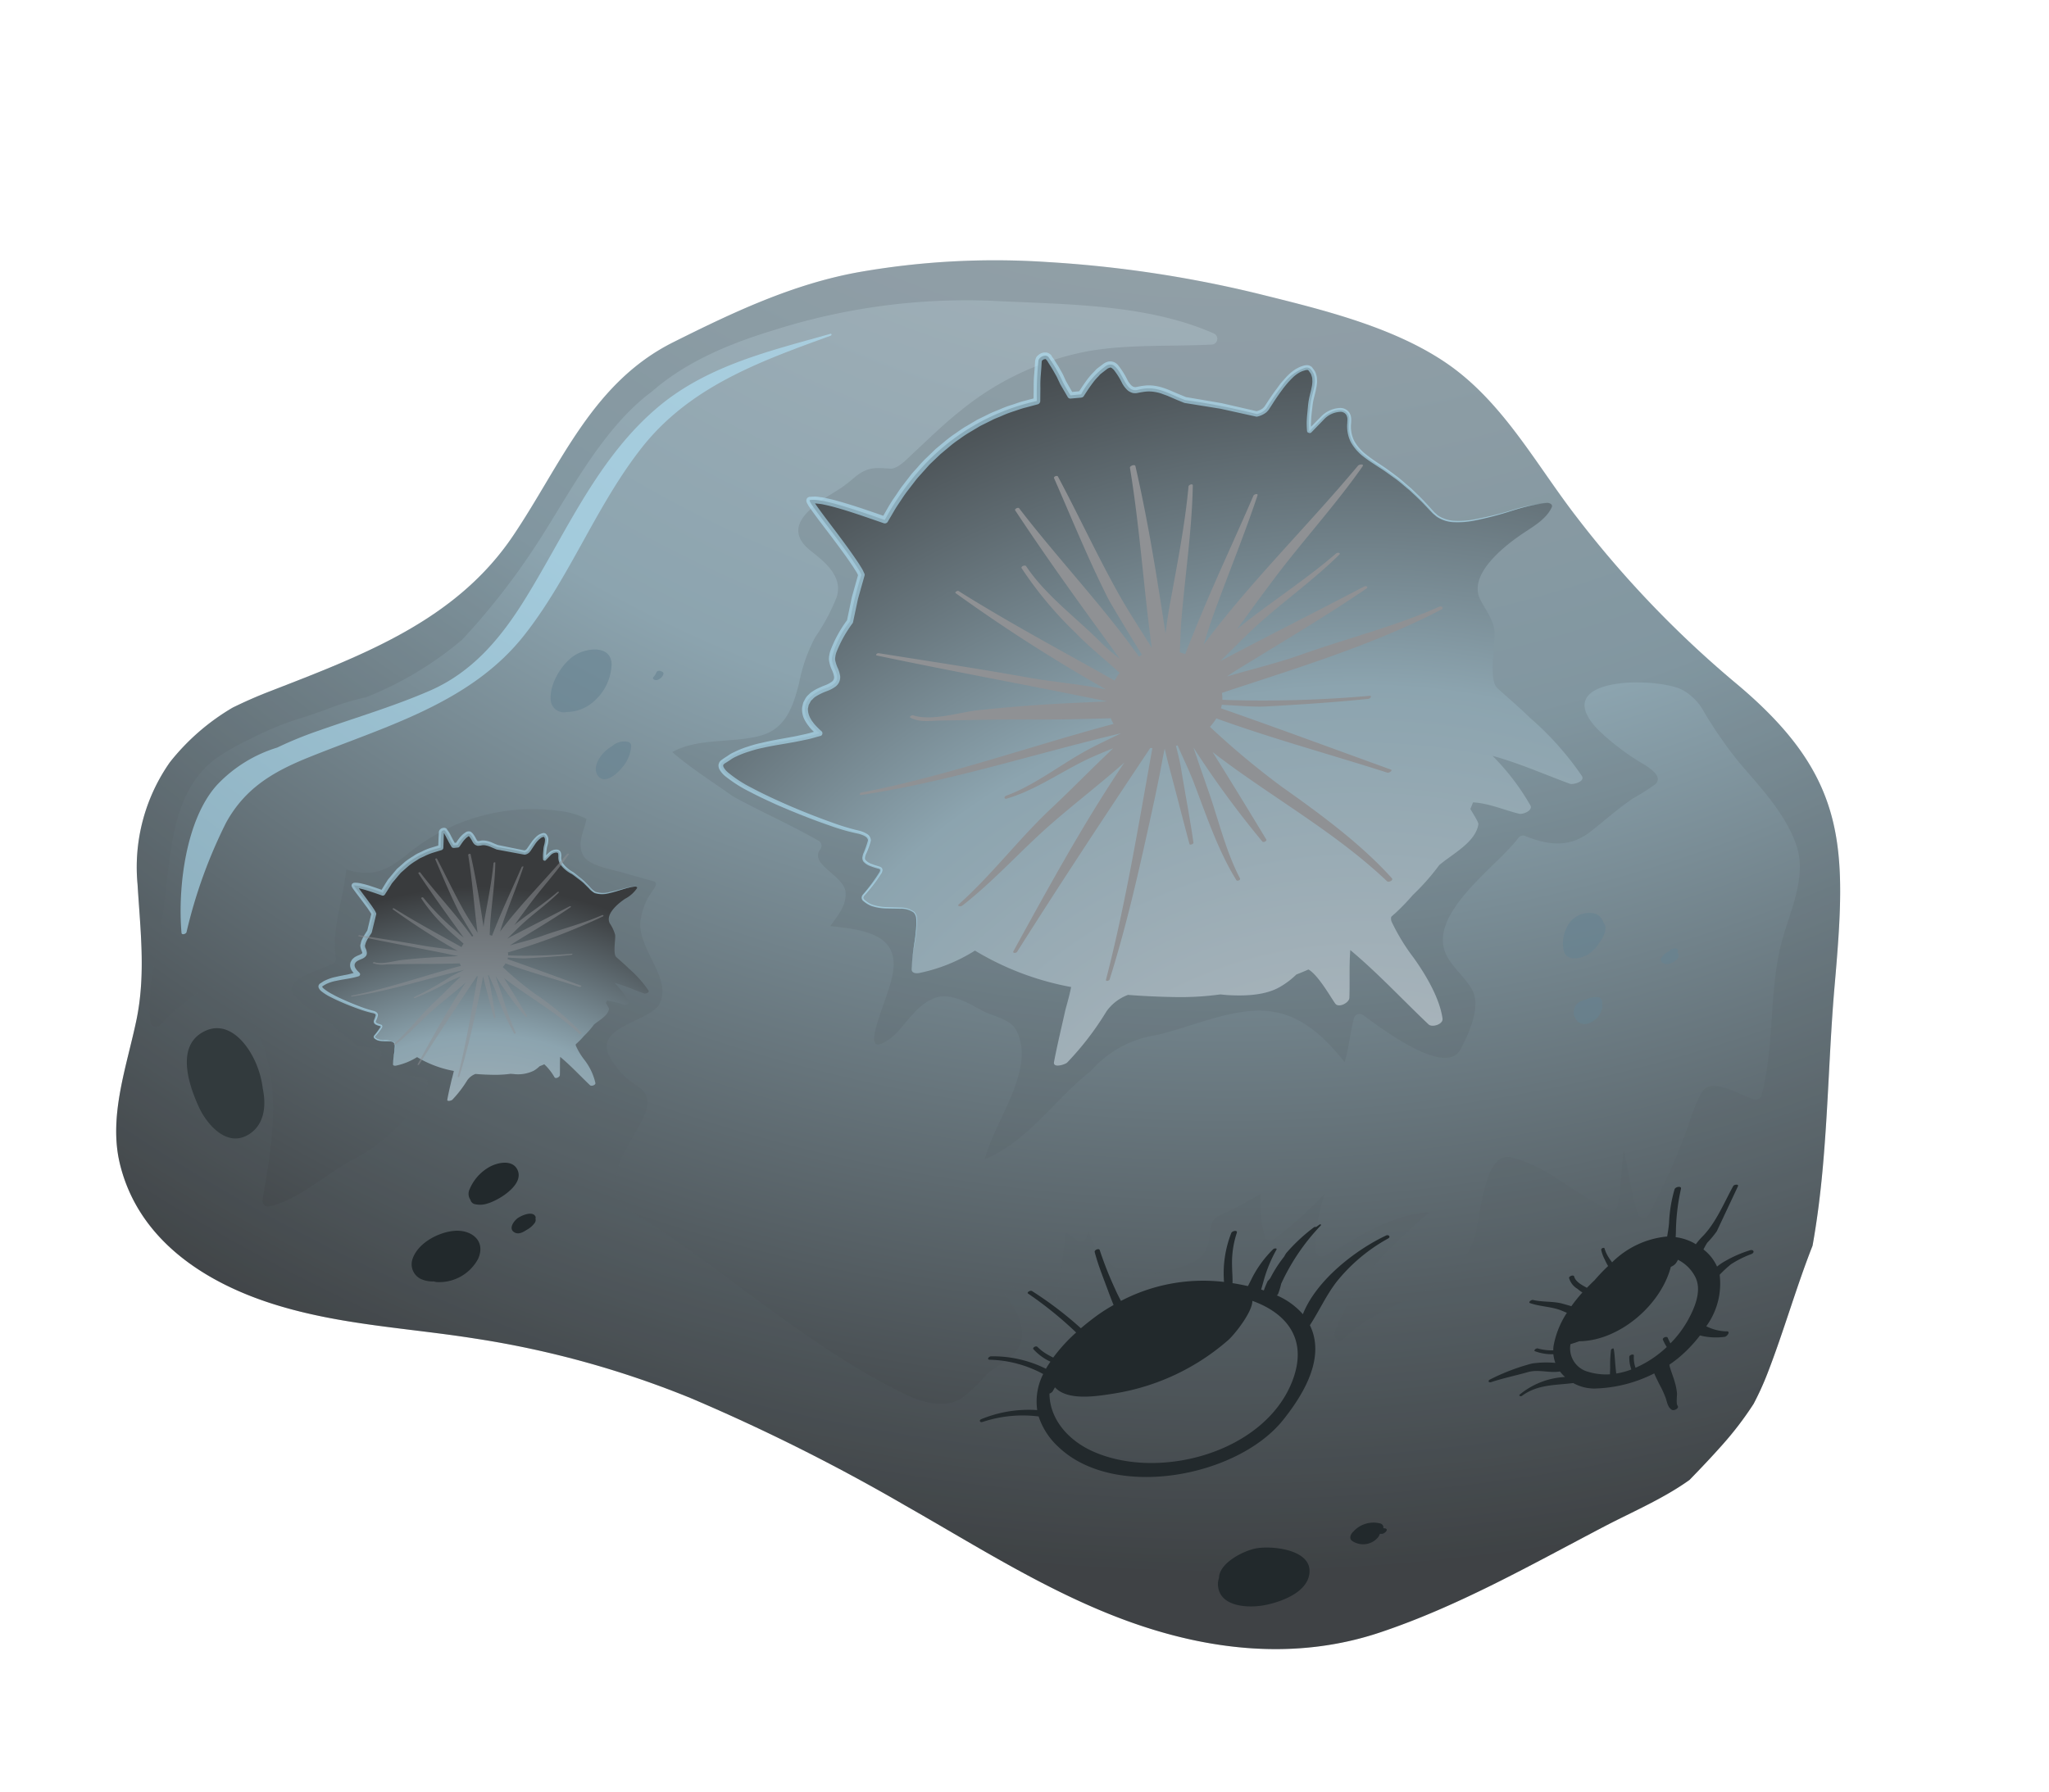 <svg xmlns="http://www.w3.org/2000/svg" xmlns:xlink="http://www.w3.org/1999/xlink" width="227.419" height="198.963" viewBox="0 0 227.419 198.963">
  <defs>
    <radialGradient id="radial-gradient" cx="0.301" cy="-0.579" r="1.608" gradientTransform="translate(0.12) scale(0.759 1)" gradientUnits="objectBoundingBox">
      <stop offset="0" stop-color="#e3f3fc"/>
      <stop offset="0.22" stop-color="#aeb7bd"/>
      <stop offset="0.606" stop-color="#8ca4af"/>
      <stop offset="1" stop-color="#393b3d"/>
    </radialGradient>
    <radialGradient id="radial-gradient-2" cx="1.02" cy="1.226" r="1.471" gradientTransform="translate(0.048) scale(0.903 1)" xlink:href="#radial-gradient"/>
    <radialGradient id="radial-gradient-3" cx="0.804" cy="1.491" r="1.317" gradientTransform="translate(0.048) scale(0.903 1)" xlink:href="#radial-gradient"/>
  </defs>
  <g id="アートワーク_29" data-name="アートワーク 29" transform="translate(113.71 99.481) rotate(19)">
    <g id="グループ_5484" data-name="グループ 5484" transform="translate(-95.337 -72.386)">
      <path id="パス_36038" data-name="パス 36038" d="M8.768,78.14c-1.154.967-2.269,2-3.34,3.075A25,25,0,0,0,.812,89.222a20.277,20.277,0,0,0,1.025,13.99c1.947,4.706,4.107,9.1,4.777,14.222.664,5.19.522,11.083,3.417,15.667,4.636,7.318,13.133,9.49,21.359,9.252,7.7-.219,14.906-2.379,22.436-3.694a105.538,105.538,0,0,1,24.68-1.509,214.6,214.6,0,0,1,26.35,3.52c9.084,1.7,18.245,3.939,27.536,4.094,9.639.161,19.1-1.966,26.865-7.924,7.318-5.615,13.423-12.578,19.735-19.258,2.437-2.572,5.171-5.029,7.234-7.936.78-1.65,1.522-3.288,2.192-4.9a36.792,36.792,0,0,0,1.786-5.4,32.1,32.1,0,0,0,.355-3.7c.193-5.035-.1-10.045.116-15.035-.451-2.9-1.064-5.8-1.779-8.684-1.612-6.518-3.694-12.972-5.267-19.258-3.759-15.086-6.041-22.513-21.4-28.355A116.756,116.756,0,0,1,139.6,12.662C133.385,8.581,127.685,3.217,120.361,1.2c-7.04-1.934-15.306-1.1-22.5-.464A131.875,131.875,0,0,0,74.838,5a87.236,87.236,0,0,0-19.464,7.891c-6.486,3.63-11.734,8.762-16.9,14.035-7.079,7.208-7.363,16.9-9.825,26.1C25.724,64,17.233,70.977,8.768,78.14Z" transform="translate(0 0)" fill="url(#radial-gradient)"/>
      <path id="パス_36039" data-name="パス 36039" d="M190.674,80.609c-.451-2.9-1.064-5.8-1.779-8.684-1.612-6.518-3.694-12.972-5.267-19.258-3.759-15.086-6.041-22.513-21.4-28.355A116.756,116.756,0,0,1,139.6,12.662C133.385,8.581,127.685,3.217,120.361,1.2c-7.04-1.934-15.306-1.1-22.5-.464A131.875,131.875,0,0,0,74.838,5a87.236,87.236,0,0,0-19.464,7.891c-6.486,3.63-11.734,8.762-16.9,14.035-7.079,7.208-7.363,16.9-9.825,26.1C25.724,64,17.233,70.977,8.768,78.14c-1.154.967-2.269,2-3.34,3.075A25,25,0,0,0,.812,89.222a20.277,20.277,0,0,0,1.025,13.99c1.947,4.706,4.107,9.1,4.777,14.222.664,5.19.522,11.083,3.417,15.667,4.636,7.318,13.133,9.49,21.359,9.252,7.7-.219,14.906-2.379,22.436-3.694a105.538,105.538,0,0,1,24.68-1.509,214.6,214.6,0,0,1,26.35,3.52c9.084,1.7,18.245,3.939,27.536,4.094,9.639.161,19.1-1.966,26.865-7.924,7.318-5.615,13.423-12.578,19.735-19.258,2.437-2.572,5.171-5.029,7.234-7.936.78-1.65,1.522-3.288,2.192-4.9a36.792,36.792,0,0,0,1.786-5.4,32.1,32.1,0,0,0,.355-3.7C190.751,90.608,190.455,85.6,190.674,80.609ZM179.25,67.347c-1.373.168-5.39-.967-5.77,1.257a20.811,20.811,0,0,0-.187,4,69.455,69.455,0,0,1-.948,10.58.647.647,0,0,1-1.193.329c-1.451-1.908-2.469-4.081-3.72-6.105.3,2.076,1.18,4.042,1.335,6.176a.645.645,0,0,1-.638.645c-4.094-.38-8.169-2.431-12.314-1.992-3.146.329-.89,7.84-.9,9.787-.026,6.731-7.44,9.619-10.07,15.318-.271.587-1.206.284-1.186-.322.168-5.88,2.6-11.1,5.59-16.028-3.978,1.47-6.589,5.364-9.471,8.336a.651.651,0,0,1-1.07-.277,18.119,18.119,0,0,1-1.1-6.292,46.645,46.645,0,0,1-3.681,6.641.654.654,0,0,1-1.1,0,14.546,14.546,0,0,1-1.928-4.268c-1.141,1.212-2.231,2.56-3.423,3.6-1.251,1.083-.342,2.3-.258,3.578.122,2.024-1.831,3.236-3.372,4.242-2.315,1.515-3.881,2.244-6.583,1.16a7.439,7.439,0,0,1-3.127-2.514,7.149,7.149,0,0,1,.019.825.648.648,0,0,1-.806.619,10.694,10.694,0,0,0-1.47-.413c.387,2.527,1.16,4.971,1.277,7.537a.64.64,0,0,1-.632.645,63.909,63.909,0,0,1-7.756-1.244c3.185,1.754,7.259,4.171,6.118,7.324-.477,1.341-1.625,2.334-2.282,3.565a17.552,17.552,0,0,1-1.734,3.353c-1.444,1.65-3.784,1.825-5.854,1.6-7.118-.793-14.519-3.114-21.321-5.261-4.055-1.283-8.1-2.6-12.23-3.6-1.412-.342-3.694-.548-4.371-2.14-1.1-2.553-.432-4.6.045-7.227.277-1.554.793-3.836-1.457-4.449a9.67,9.67,0,0,1-1.715-.548,9.465,9.465,0,0,1-2.4-1.573c-2.721-2.592,3.069-5.151,3.365-7.324.451-3.269-4.687-5.125-5.055-8.343a7.724,7.724,0,0,1-.026-2.147c.155-1.09.806-2.2,0-2.153-1.148.058-2.289.135-3.43.187-1.16.039-3.926.574-4.9-.393C46.387,82.9,46.8,81.4,46.58,80.119a8.6,8.6,0,0,0-3.095.129A21.851,21.851,0,0,0,28.967,90.441c-1.638,2.6-2.946,3.507-5.777,3.681.812,3.191.554,6.621,2.1,9.606a.625.625,0,0,1-.1.767c-.883.832-1.921,1.573-2.727,2.482a2.161,2.161,0,0,0-.716,1.754c1.173,1.238,4.113,1.657,5.557,2.2a6.086,6.086,0,0,1,.941.464,10.283,10.283,0,0,1,2.373.832,16.444,16.444,0,0,0,2.16-.458.638.638,0,0,1,.806.612,6.579,6.579,0,0,0-.077,1.547,38.662,38.662,0,0,0,5.222-.716.655.655,0,0,1,.793.793,19.439,19.439,0,0,1-5.016,10.18c-2.424,2.553-4.191,6.144-7.2,8.072a.644.644,0,0,1-.941-.374c-.877-5.39-1.786-11.212-5.1-15.744-1.7-2.321-6.151-7.4-9.129-3.868a29.373,29.373,0,0,0-2.869,4.932.646.646,0,0,1-1.109,0,21.276,21.276,0,0,1-1.7-6.686c-.438-3.436-1.238-6.724-1.966-10.1C3.488,95.792,2.74,90.718,5.854,86.7a28.02,28.02,0,0,1,2.611-2.888,33.863,33.863,0,0,1,5.009-4.326c.561-.438,1.115-.877,1.663-1.3A28.2,28.2,0,0,1,19.064,75.3a38.469,38.469,0,0,0,7.988-9.5,77.454,77.454,0,0,0,4.307-12.462c1.683-6.608,2.688-14.693,6.666-20.483,2.489-4.371,6.525-7.911,10.535-10.805a70.591,70.591,0,0,1,21.6-10.9C77.978,8.9,86.611,5.8,94.844,6.486a.643.643,0,0,1,.168,1.257c-4.262,1.721-8.82,2.966-12.849,5.235A31.556,31.556,0,0,0,71.054,23.8c-1.289,2.005-2.289,4.055-3.411,6.131-.335.625-1.019,2.218-1.825,2.431-1.612.445-2.437.606-3.4,2.134a19.051,19.051,0,0,1-1.083,1.676c-1.547,1.973-5.493,6.112-.9,7.7,1.876.658,4.358,1.528,4.384,3.952a22.047,22.047,0,0,1-.806,4.958,18.415,18.415,0,0,0-.032,5.39c.219,2.63.264,5.267-2.128,6.9C59.2,66.9,55.342,67.553,53.169,70c2.585,1.044,5.293,1.657,7.956,2.45,3.52.612,7.124.9,10.651,1.58a.641.641,0,0,1,.451.78c-.735,2.07,3.456,1.9,4.2,3.656.58,1.354.013,2.721-.387,4.087,3.559-.793,7.84-1.825,8.33,3.178.161,1.663.039,3.314.1,4.99.019.426-.026,3.739,1.393,2.121a5.5,5.5,0,0,0,1-1.483c.793-1.767,1.206-3.765,2.759-5.048,1.451-1.193,3.836-.625,5.5-.361,1.277.206,3.178-.161,4.2.819,3.52,3.365.993,10.18,1.36,14.68,3.855-3.4,5.145-8.729,7.859-12.978l.077-.11a12.015,12.015,0,0,1,5.545-6.125c3.378-2.076,7.15-5.8,11.089-6.621,3.591-.748,6.731.78,9.684,2.637-.058-1.663-.5-3.314-.619-5a.66.66,0,0,1,.806-.625c2.076.638,10.928,3.617,11.5.129.309-1.85.664-5.248-.9-6.679-1.141-1.044-2.624-1.541-3.778-2.553-3.984-3.5,1.915-11.289,3.114-15.073a.642.642,0,0,1,.619-.464c2.8.155,5.125-.355,6.724-2.817,1.09-1.67,2.057-3.411,3.249-5.009a24.683,24.683,0,0,0,1.825-2.289c.793-1.38-2.2-1.721-2.908-1.915a26.489,26.489,0,0,1-5.093-1.779c-7.008-3.623,3.539-7.453,7.247-7.24a6.054,6.054,0,0,1,3.262,1.554,46.847,46.847,0,0,0,5.454,4c3.185,1.9,6.7,3.668,9.032,6.628,2.437,3.075,1.67,7.659,2.031,11.27.561,5.545,2.991,10.7,3.378,16.311A.644.644,0,0,1,179.25,67.347Z" transform="translate(0 0)" fill="#576065" opacity="0.2" style="mix-blend-mode: multiply;isolation: isolate"/>
      <g id="グループ_5481" data-name="グループ 5481" transform="translate(58.12 6.406)">
        <path id="パス_36040" data-name="パス 36040" d="M100.081,34.011a33.407,33.407,0,0,0-7.537-4.229c-1.483-.7-3.011-1.3-4.513-1.941-1.3-.554-1.844-4.79-2.411-5.989-.477-1.025-1.76-1.9-2.56-2.663-2.25-2.121.5-6.389,1.831-8.207.89-1.231,2.134-2.5,2.308-4.075.045-.374-.393-.406-.645-.316-3.062,1.18-8.407,6.911-11.547,5.158a27.764,27.764,0,0,0-6.692-2.8C65.93,8.3,63.506,8,62.874,5.276c-.451-1.953-2.347-.735-2.914.432-.071.148-.754,1.541-.909,1.921l-.077-.006a14.064,14.064,0,0,1-.819-2.811c-.3-1.264.071-3.037-1.309-3.739a.657.657,0,0,0-.593.1,4.932,4.932,0,0,0-1.734,2.688,26.71,26.71,0,0,0-.825,2.933,1.79,1.79,0,0,1-.825.967A71.569,71.569,0,0,0,44.854,8.88h-.013c-2.089-.058-3.52-.567-5.312.632C38.278,10.35,37.35,8.093,36,7.81a.859.859,0,0,0-.7.361,9.228,9.228,0,0,0-1.573,3.875c-.367.155-.722.322-1.083.484-.426-.348-.838-.7-1.238-1.077A16.364,16.364,0,0,0,29.078,9.4l-.071-.058c-.4-.329-1.064.271-.974.716a35.653,35.653,0,0,0,1.289,4.281A24.436,24.436,0,0,0,19.962,24.8a29.454,29.454,0,0,0-2.3,7.524c-3.256-.013-7.524-.039-8.581.625-.329.206,5.39,3.617,7.795,5.661.116.1.213.213.316.322a39.394,39.394,0,0,0,.484,5.306,10.591,10.591,0,0,0-.593,4.4c.264,1.257,2.45,1.837.567,3.4a4.592,4.592,0,0,0-1.522,1.831c-.5,1.663.98,2.643,2.4,3.2-2.953,2.218-7.208,3.475-9.129,6.512-1.444,2.276,13.545,2.869,16.344,2.508,2.856-.38,1.644,1.07,1.908,2.443.129.69,1.65.5,2.057.49.9-.013-.677,2.979-.748,3.591a.377.377,0,0,0,.219.387c1.3.619,2.8-.09,4.107-.477,2.089-.619,2.153.277,2.643,2.289a32.9,32.9,0,0,0,.8,3.72c.148.413.651.258.928.1a18.533,18.533,0,0,0,5.035-4.365,31.683,31.683,0,0,0,11.411.348c.161,1.193.193,2.373.239,2.753.219,1.915.393,3.817.671,5.725.1.748,1.251-.122,1.4-.4A32.837,32.837,0,0,0,58.69,75.9a5.112,5.112,0,0,1,1.663-2.514c1.767-.458,3.5-.974,5.19-1.528A32.543,32.543,0,0,0,70.024,70c.251-.058.49-.116.722-.174,1.831-.509,4.068-1.322,5.332-2.843a8.98,8.98,0,0,0,1.206-1.818c.367-.316.735-.632,1.09-.967,1.238.226,3.411,2.179,4.055,2.618.522.355,1.425-.593,1.264-1.122-.509-1.67-1.186-3.333-1.631-5.048,3.746,1.431,7.272,3.327,10.9,4.977.5.226,1.541-.542,1.257-1.109-1.025-2.044-3.365-4.017-5.2-5.325a22.559,22.559,0,0,1-3.656-3.024.911.911,0,0,1-.206-.49c.123-.232.258-.451.38-.683a24.274,24.274,0,0,0,1.09-2.366,25.715,25.715,0,0,0,1.7-4.113c1.006-1.689,2.991-3.72,2.63-5.7-.032-.2-.819-.825-1.393-1.309.013-.264.032-.535.039-.793,1.631-.484,3.649-.316,5.274-.477.4-.045,1.328-.832.864-1.27a25.9,25.9,0,0,0-5.777-3.842c3.037-.2,6.009.071,9.123.135C99.475,35.262,100.635,34.482,100.081,34.011Z" transform="translate(-8.704 -0.773)" fill="url(#radial-gradient-2)"/>
        <path id="パス_36041" data-name="パス 36041" d="M83.28,8.971a38.5,38.5,0,0,1-3.533,2.257,9.572,9.572,0,0,1-1.915.806,3.623,3.623,0,0,1-2.011.039l-.471-.2-.458-.251-.922-.5c-.619-.329-1.264-.612-1.9-.915-.658-.239-1.3-.542-1.966-.754s-1.341-.438-2.024-.606-1.347-.348-1.992-.58a5.017,5.017,0,0,1-1.728-1.006,3.6,3.6,0,0,1-.941-1.721,3.814,3.814,0,0,0-.174-.522,1.339,1.339,0,0,0-.361-.5,1.2,1.2,0,0,0-1.2-.174,3.083,3.083,0,0,0-1.631,1.522l-.709,1.483a2.708,2.708,0,0,1-.168-.471c-.09-.3-.174-.6-.245-.9l-.206-.935a6.385,6.385,0,0,1-.129-.915c-.032-.316-.045-.632-.1-.954a3.411,3.411,0,0,0-.084-.5,1.965,1.965,0,0,0-.155-.49A1.529,1.529,0,0,0,58,1.705a1.384,1.384,0,0,0-.374-.4l-.219-.155-.116-.077-.013-.006V1.061c-.019-.006.045.019-.058-.019V1.035l-.032-.006-.058-.013a.836.836,0,0,0-.38,0,1.4,1.4,0,0,0-.284.122c-.187.116-.271.193-.413.3a5.38,5.38,0,0,0-.38.387,4.645,4.645,0,0,0-.554.845c-.161.3-.277.606-.4.9a4.667,4.667,0,0,0-.181.464L54.4,4.49c-.2.606-.374,1.219-.529,1.844l-.116.464-.032.122A.37.37,0,0,0,53.688,7a1.945,1.945,0,0,1-.1.2,2.078,2.078,0,0,1-.529.49l-3.952.419-3.965.651-.877-.052-.915-.064a9.121,9.121,0,0,0-.941-.032,5.548,5.548,0,0,0-.98.1,4.532,4.532,0,0,0-.941.29,8.11,8.11,0,0,0-.832.445l-.206.11a.267.267,0,0,0-.1.013.611.611,0,0,1-.3-.039,2.193,2.193,0,0,1-.651-.432,8.777,8.777,0,0,0-1.489-1.206A1.136,1.136,0,0,0,35.7,7.843a1.615,1.615,0,0,0-.438.426l-.251.374-.258.387c-.071.148-.129.3-.2.445a6.759,6.759,0,0,0-.374.909c-.181.542-.316,1.083-.458,1.625l-.709.322L31.948,11.4l.045.045-.567-.6c-.193-.187-.393-.348-.587-.529s-.406-.335-.606-.5l-.309-.251-.213-.148-.219-.142.122.064-.064-.064-.077-.052H29.46l-.026-.013-.045-.019a.628.628,0,0,0-.09-.039,2.081,2.081,0,0,0-.213-.039.68.68,0,0,0-.335.058.826.826,0,0,0-.251.116,1.193,1.193,0,0,0-.367.393.852.852,0,0,0-.148.574.8.8,0,0,0,.039.251l.052.181.1.367.193.729a14.379,14.379,0,0,0,.438,1.457l.387,1.173-.922.619c-.387.245-.741.554-1.115.832a10.322,10.322,0,0,0-1.083.89c-.348.316-.722.606-1.038.941l-.993,1-.909,1.07c-.316.355-.574.735-.851,1.109a13.676,13.676,0,0,0-.793,1.16l-.735,1.206-.638,1.251a12.542,12.542,0,0,0-.58,1.277c-.168.432-.38.838-.516,1.289l-.451,1.335c-.148.451-.245.909-.374,1.354a13.931,13.931,0,0,0-.329,1.36l-.2,1.051c-1.464,0-2.927-.013-4.4.052-.787.026-1.573.077-2.373.181a5.223,5.223,0,0,0-.606.11,2.846,2.846,0,0,0-.612.155l-.322.135-.084.032-.039.013-.019.013H9.2c-.058.077.135-.142-.142.161v.006l-.006.013-.026.077a.493.493,0,0,0,.052.322l.1.129a3.929,3.929,0,0,0,.5.419c1.289.941,2.6,1.767,3.888,2.65.651.445,1.289.883,1.915,1.335.316.232.632.464.935.7l.445.355a2.46,2.46,0,0,1,.3.29l.148,2.54.329,2.585a13.958,13.958,0,0,0-.645,3.817,3.494,3.494,0,0,0,.052.522l.019.135.039.135a1,1,0,0,0,.1.264,3.77,3.77,0,0,0,.619.87,2.729,2.729,0,0,1,.509.677.6.6,0,0,1-.077.6,3.128,3.128,0,0,1-.593.625c-.239.2-.484.426-.729.671a5,5,0,0,0-.335.4,1.785,1.785,0,0,0-.284.451,1.834,1.834,0,0,0-.213.548l-.077.471c.006.2.032.406.058.606a2.5,2.5,0,0,0,.89,1.36,2.756,2.756,0,0,0,.413.309,3.43,3.43,0,0,0,.432.271c.129.064.251.122.38.181-.284.2-.567.4-.857.574-.464.277-.909.567-1.386.819-.922.529-1.883,1.038-2.8,1.625a13.541,13.541,0,0,0-1.354.922,9.908,9.908,0,0,0-1.251,1.083A3.639,3.639,0,0,0,10,63c-.187.232-.322.4-.535.709l-.077.181a1.065,1.065,0,0,0-.013.355.927.927,0,0,0,.284.471,2.683,2.683,0,0,0,.767.464,14.913,14.913,0,0,0,3.2.774c1.07.168,2.147.277,3.224.38,2.153.174,4.313.277,6.479.277a22.79,22.79,0,0,0,3.243-.181c.477-.026,1.122-.026,1.225.387a10.685,10.685,0,0,1-.019,1.56,2.246,2.246,0,0,0,.052.445l.039.09a.772.772,0,0,0,.084.135.588.588,0,0,0,.193.161,1.835,1.835,0,0,0,.845.193c.277.013.554,0,.825-.013L30,69.375l.129.039a.569.569,0,0,1,.032.251,19.561,19.561,0,0,1-.967,3.049.4.4,0,0,0-.026.129l.006.1a.477.477,0,0,0,.11.239.458.458,0,0,0,.206.142l.187.064a2.8,2.8,0,0,0,.819.161,5.613,5.613,0,0,0,1.612-.251l1.534-.5a2.425,2.425,0,0,1,1.547-.09c.477.239.612.832.767,1.322.129.529.264,1.044.367,1.573a25.058,25.058,0,0,0,.716,3.153,24.873,24.873,0,0,1-.671-3.166c-.09-.529-.213-1.051-.342-1.573-.148-.5-.258-1.115-.787-1.4a2.546,2.546,0,0,0-1.625.052l-1.547.477a5.458,5.458,0,0,1-1.567.232,2.691,2.691,0,0,1-.761-.168c-.29-.09-.413-.174-.355-.451a17.387,17.387,0,0,0,1.025-3.075,1,1,0,0,0-.006-.239.353.353,0,0,0-.161-.258c-.116-.071-.1-.045-.251-.071l-.206.006c-.264.013-.529.019-.793.006a1.665,1.665,0,0,1-.709-.168c-.2-.1-.2-.322-.213-.587a7.8,7.8,0,0,0,.032-1.663.869.869,0,0,0-.716-.58,3.008,3.008,0,0,0-.864-.045,25.264,25.264,0,0,1-3.2.122c-2.147-.026-4.3-.135-6.434-.342-1.07-.1-2.134-.226-3.191-.393a13.9,13.9,0,0,1-3.069-.767,2.041,2.041,0,0,1-.606-.361.491.491,0,0,1-.135-.2l-.013-.052.084-.187c.11-.116.309-.38.458-.567a3.4,3.4,0,0,1,.509-.587,9.961,9.961,0,0,1,1.2-1.012,12.459,12.459,0,0,1,1.322-.89c.9-.561,1.863-1.051,2.8-1.58.471-.251.941-.548,1.412-.819s.909-.606,1.367-.909a.214.214,0,0,0,.11-.135.313.313,0,0,0-.155-.4L18.951,57a8.982,8.982,0,0,1-.832-.4,2.347,2.347,0,0,1-.38-.239,1.83,1.83,0,0,1-.348-.264,2.2,2.2,0,0,1-.529-.651,2.259,2.259,0,0,1-.142-.355,3.249,3.249,0,0,0-.045-.361l.077-.471c0-.09.11-.232.155-.348a1.233,1.233,0,0,1,.219-.355,3.606,3.606,0,0,1,.29-.335,7.267,7.267,0,0,1,.683-.632,3.846,3.846,0,0,0,.729-.774,1.318,1.318,0,0,0,.129-1.225,3.281,3.281,0,0,0-.625-.864,4.238,4.238,0,0,1-.5-.683.892.892,0,0,1-.071-.193l-.019-.084-.019-.11a2.4,2.4,0,0,1-.045-.438,14.057,14.057,0,0,1,.651-3.675.309.309,0,0,0,.006-.135v-.013l-.322-2.618-.148-2.63v-.013a.367.367,0,0,0-.1-.239c-.155-.142-.245-.271-.445-.432l-.458-.374c-.316-.245-.632-.477-.948-.709-.638-.464-1.283-.915-1.928-1.354-1.3-.9-2.624-1.741-3.862-2.65l-.071-.052c.122-.032.264-.058.393-.09a3.827,3.827,0,0,1,.554-.1c.754-.1,1.522-.142,2.3-.174,1.547-.052,3.114-.039,4.674-.039a.375.375,0,0,0,.38-.3v-.013l.271-1.341c.084-.445.206-.883.322-1.328s.226-.877.374-1.309l.432-1.277c.135-.438.342-.851.509-1.277.2-.438.335-.845.554-1.251l.625-1.206.7-1.16a11.056,11.056,0,0,1,.761-1.122,12.3,12.3,0,0,1,.825-1.083l.877-1.038.961-.974c.3-.329.664-.606,1-.922s.683-.593,1.044-.864.709-.567,1.1-.812l1.135-.767h0a.385.385,0,0,0,.148-.438l-.471-1.412a13.146,13.146,0,0,1-.438-1.431l-.193-.735-.1-.361-.052-.187-.026-.122a.25.25,0,0,1,.052-.135.407.407,0,0,1,.148-.148c.039-.045.155-.064.11-.064L29,9.816l.077.039.039.019h0l.052.032.129.077c.032.019.052.058.084.077l.1.084.3.239q.3.232.58.484c.187.174.393.335.561.509l.509.522.039.045,1.257,1.083a.333.333,0,0,0,.367.058l.013-.006,1.07-.477v-.013a.336.336,0,0,0,.206-.239c.142-.593.29-1.18.477-1.741a5.578,5.578,0,0,1,.316-.8c.064-.129.1-.258.174-.387l.251-.387.251-.38a.767.767,0,0,1,.219-.213c.045-.026.032-.013.045-.052l.1-.006h.045a1.922,1.922,0,0,1,.329.129,8.276,8.276,0,0,1,1.354,1.1,2.984,2.984,0,0,0,.877.567,1.62,1.62,0,0,0,.619.071,2.187,2.187,0,0,0,.335-.1l.2-.11a8.8,8.8,0,0,1,.787-.419,3.9,3.9,0,0,1,.806-.251,4.646,4.646,0,0,1,.851-.09c.3.013.587,0,.89.026l.922.071.935.052.039-.006h.026l3.971-.69,4-.458h.032l.1-.045a2.5,2.5,0,0,0,.8-.787,1.674,1.674,0,0,0,.1-.226.788.788,0,0,0,.058-.155l.026-.11.116-.458c.142-.612.309-1.231.5-1.844l.142-.451.161-.432a9.182,9.182,0,0,1,.374-.851,3.7,3.7,0,0,1,.477-.748,2.612,2.612,0,0,1,.29-.3c.11-.09.277-.213.355-.264a.48.48,0,0,1,.155-.071c.032-.019.019,0,.032-.006s.013-.026.064-.006l.052.019h.006l.084.058.161.116a.847.847,0,0,1,.277.29,1.026,1.026,0,0,1,.206.367,1.936,1.936,0,0,1,.135.413,2.468,2.468,0,0,1,.077.445c.052.3.064.612.1.941a8.377,8.377,0,0,0,.155.98l.226.928c.071.316.155.625.251.941a9.811,9.811,0,0,0,.361.928.217.217,0,0,0,.181.129h.09a.242.242,0,0,0,.232-.142l.89-1.9a2.64,2.64,0,0,1,1.36-1.283.746.746,0,0,1,.78.084,1.07,1.07,0,0,1,.245.329c.064.129.1.335.155.477a3.934,3.934,0,0,0,1.07,1.9,5.337,5.337,0,0,0,1.883,1.07c.677.232,1.36.387,2.037.561.683.155,1.341.374,2.005.567s1.3.484,1.96.716c.632.284,1.27.561,1.9.877l.928.484.471.245.5.193a3.69,3.69,0,0,0,2.115-.071,9.213,9.213,0,0,0,1.934-.845,35.8,35.8,0,0,0,3.507-2.315,20.778,20.778,0,0,1,3.546-2.211A20.055,20.055,0,0,0,83.28,8.971Zm-54.124.922Z" transform="translate(-9.015 -0.994)" fill="#b3e4fa" opacity="0.6" style="mix-blend-mode: screen;isolation: isolate"/>
        <path id="パス_36042" data-name="パス 36042" d="M73.215,44.66c-4.236-2.353-9.252-3.991-14.783-5.6a89.232,89.232,0,0,1-9.78-3.72,6.109,6.109,0,0,0,.367-1.115c6.621.11,13.288-.342,19.9-.484.206,0,.542-.451.251-.451-6.673-.1-13.358-.264-20.031-.29A2.623,2.623,0,0,0,49.1,32.6c1.728-.5,3.449-.915,4.655-1.405,3.533-1.438,7.06-2.914,10.522-4.519.181-.09.3-.477.006-.355a135.633,135.633,0,0,1-14.654,5.538c-.206.064-.426.129-.651.187a3.959,3.959,0,0,0-.3-.7C55.57,26.086,62.784,20.9,68.7,14.668c.245-.258-.09-.432-.316-.232-3.875,3.63-8.594,6.7-12.759,10.025-2.224,1.773-4.687,3.327-7.027,5,.3-.4.587-.78.877-1.128,3.565-4.358,7.221-8.626,10.593-13.146.213-.277-.135-.329-.309-.142-3.952,4.2-7.988,8.323-11.927,12.527l-.464.5c.683-1.386,1.354-2.779,2.063-4.158,2-3.862,4.629-7.395,6.563-11.3.142-.29-.258-.213-.368-.032C53.6,16.074,51.1,19.3,48.884,22.669c-.316.477-.625.974-.915,1.457.658-2.186,1.335-4.378,2.037-6.55,1.631-5.067,3.778-9.961,5.248-15.08.1-.361-.413-.122-.5.077-3.127,8.2-7.073,16.041-9.742,24.383-.032-1.386-.064-2.772-.032-4.146.084-4.494.348-8.981.3-13.475,0-.271-.406-.013-.419.168-.342,4.6-.838,9.187-1.148,13.8-.116,1.767-.206,3.533-.284,5.306-.213-.013-.426,0-.632,0-.367-1.238-.748-2.45-1.038-3.591-1.219-4.81-2.1-9.671-3.63-14.4-.077-.219-.458.071-.413.264,1.083,4.455,1.676,8.987,2.379,13.507.142.922.335,1.844.529,2.772-2.921-5.577-5.867-11.121-9.213-16.492-.129-.213-.625.174-.516.374,3.178,5.88,5.783,12.127,8.8,18.11-1.818-1.489-3.694-2.914-5.416-4.455-3.643-3.256-7.04-6.8-10.612-10.128-.155-.142-.49.161-.361.3,3.314,3.6,6.512,7.266,10.012,10.676.387.374,3.114,2.663,5.6,4.694-.09.09-.168.193-.258.29-5.725-4.075-12.153-7.414-17.93-11.237-.155-.09-.484.239-.342.361,5.325,4.094,10.838,7.969,16.369,11.811a23.02,23.02,0,0,1-2.411-.948c-3.559-1.773-7.588-2.972-10.786-5.39-.181-.135-.58.219-.406.367a42.073,42.073,0,0,0,8.027,4.848c1.8.935,4,1.7,6.035,2.6a8.257,8.257,0,0,0-.239.993c-6.544-1.206-13.133-2.25-19.619-3.765-.135-.032-.393.284-.219.329a182.742,182.742,0,0,0,19.238,4.674c-2.914.38-5.88,1.148-8.639,1.573-5.532.857-11.012,1.876-16.518,2.837-.148.026-.329.335-.09.309,8.607-1.077,17.207-2.4,25.814-3.507-1.5.606-3.017,1.193-4.519,1.8-2.921,1.167-5.8,2.443-8.652,3.765-1.87.87-4.513,2.888-6.673,2.908-.155,0-.438.329-.193.355,1.244.148,2.2-.419,3.378-.845,3.062-1.109,6.112-2.237,9.2-3.282,2.85-.961,5.654-2.005,8.459-3.062a3.2,3.2,0,0,0,.49.49C30.426,43.919,22.818,50,14.45,54.84c-.174.1-.148.374.084.251,8.762-4.59,16.7-10.6,25.041-15.873-.89.883-1.779,1.747-2.63,2.643-2.418,2.54-4.487,5.893-7.2,8.085-.2.155-.077.451.161.284,2.663-1.87,4.726-4.758,7.047-7.047.729-.7,1.515-1.4,2.315-2.089-.155.3-.277.554-.342.677-1.367,2.63-2.63,5.312-4.017,7.936-2.276,4.332-3.8,9.052-6.183,13.313-.181.322.277.232.4.039,2.456-3.759,4.2-8.014,6.447-11.908,1.7-2.946,3.662-5.925,5.39-8.968-2.089,7.814-3.469,15.963-4.822,23.8-.052.3.361.129.406-.058,2.07-8.762,4.32-17.491,6.608-26.208.071-.013.148-.039.226-.058,1.335,8.633,2.817,17.253,3.5,25.969.013.245.38.026.374-.148C47.1,59.5,46.46,53.551,45.77,47.6c-.277-2.4-.561-4.79-.928-7.182-.058-.38-.1-.767-.155-1.16.367.58.729,1.167,1.1,1.708,1.657,2.456,3.282,4.939,4.945,7.408.1.148.451-.135.374-.284-1.231-2.4-2.592-4.752-3.868-7.131-.432-.812-.948-1.605-1.47-2.4.052-.032.11-.058.161-.1,1.051,1.148,2.16,2.25,3.133,3.423,2.411,2.888,4.977,6.221,7.9,8.594.142.122.464-.168.335-.3-2.5-2.353-4.442-5.474-6.576-8.162-1.025-1.3-2.044-2.6-3.056-3.907A107.129,107.129,0,0,0,58.3,45.492c.148.09.484-.226.342-.355-2.895-2.418-5.835-4.848-8.794-7.24C57.452,40.47,65.472,41.8,72.816,45.15,73.048,45.253,73.486,44.809,73.215,44.66Z" transform="translate(1.908 6.172)" fill="#8f9194" style="mix-blend-mode: screen;isolation: isolate"/>
      </g>
      <g id="グループ_5483" data-name="グループ 5483" transform="translate(24.322 83.114)">
        <path id="パス_36043" data-name="パス 36043" d="M38.519,25.5a12.508,12.508,0,0,0-2.882-1.612c-.561-.271-1.141-.5-1.715-.741-.49-.219-.7-1.831-.922-2.289a4.256,4.256,0,0,0-.974-1.012c-.857-.806.187-2.437.7-3.127a3.637,3.637,0,0,0,.883-1.56c.013-.135-.148-.148-.245-.11-1.173.438-3.2,2.624-4.4,1.96A10.727,10.727,0,0,0,26.4,15.932c-.909-.245-1.831-.355-2.07-1.393-.181-.754-.9-.277-1.115.161-.026.058-.29.587-.348.735l-.026-.006a4.941,4.941,0,0,1-.316-1.064c-.116-.49.026-1.16-.5-1.425a.226.226,0,0,0-.219.032A1.9,1.9,0,0,0,21.138,14a9.851,9.851,0,0,0-.3,1.115.712.712,0,0,1-.322.374,24.9,24.9,0,0,0-3.056.426h0c-.8-.019-1.347-.213-2.024.245-.484.309-.832-.542-1.347-.651a.339.339,0,0,0-.271.135,3.484,3.484,0,0,0-.6,1.483c-.142.052-.277.116-.413.174-.168-.122-.316-.264-.477-.4a5.794,5.794,0,0,0-.877-.787l-.032-.019c-.155-.129-.406.1-.367.271A14.247,14.247,0,0,0,11.538,18,9.339,9.339,0,0,0,7.966,21.98a11.256,11.256,0,0,0-.87,2.869,10.735,10.735,0,0,0-3.275.239c-.129.084,2.057,1.38,2.972,2.16l.116.122A16.19,16.19,0,0,0,7.1,29.387a3.963,3.963,0,0,0-.219,1.676c.1.484.928.709.213,1.3a1.851,1.851,0,0,0-.58.7c-.193.632.374,1.006.915,1.219-1.128.845-2.746,1.322-3.488,2.482-.542.87,5.171,1.1,6.234.954,1.09-.142.632.406.735.935.039.264.625.187.78.187.342-.013-.258,1.135-.284,1.36a.147.147,0,0,0,.077.155c.5.239,1.07-.032,1.573-.187.793-.232.819.11,1.006.877a11.809,11.809,0,0,0,.3,1.418c.052.161.251.1.355.045a7.216,7.216,0,0,0,1.915-1.663,12.211,12.211,0,0,0,4.358.123c.058.458.077.909.09,1.057.077.722.148,1.451.258,2.173.039.29.471-.045.529-.142a12.822,12.822,0,0,0,.87-2.6,1.936,1.936,0,0,1,.632-.954c.677-.174,1.335-.367,1.979-.58a12.724,12.724,0,0,0,1.708-.709,2.745,2.745,0,0,0,.271-.071,4,4,0,0,0,2.037-1.083,3.286,3.286,0,0,0,.458-.69c.148-.122.284-.239.419-.367A5.928,5.928,0,0,1,31.788,38c.193.142.542-.226.477-.426-.193-.645-.445-1.27-.625-1.928,1.431.542,2.779,1.27,4.158,1.9.187.084.593-.213.484-.426A6.537,6.537,0,0,0,34.3,35.093a7.524,7.524,0,0,1-1.393-1.16.263.263,0,0,1-.084-.174c.045-.09.1-.174.142-.264a8.249,8.249,0,0,0,.419-.909,9.233,9.233,0,0,0,.638-1.56c.393-.645,1.141-1.418,1.012-2.179a3.187,3.187,0,0,0-.529-.5c0-.1.013-.2.013-.309a12.386,12.386,0,0,1,2.005-.174c.155-.013.509-.316.335-.484a10.189,10.189,0,0,0-2.2-1.47c1.16-.071,2.3.026,3.475.052C38.287,25.977,38.725,25.674,38.519,25.5Z" transform="translate(-3.541 -12.718)" fill="url(#radial-gradient-3)"/>
        <g id="グループ_5482" data-name="グループ 5482">
          <path id="パス_36044" data-name="パス 36044" d="M5.576,13.393h0Z" transform="translate(6.051 -10.16)" fill="#b3e4fa"/>
          <path id="パス_36045" data-name="パス 36045" d="M33.516,15.248a2.33,2.33,0,0,0-.361.174c-.245.135-.477.29-.7.438-.451.3-.9.619-1.373.89a2.7,2.7,0,0,1-1.5.471,2.36,2.36,0,0,1-.729-.309l-.729-.367a6.634,6.634,0,0,0-.774-.3c-.258-.1-.522-.2-.78-.277a3.574,3.574,0,0,1-1.451-.593,1.113,1.113,0,0,1-.374-.612,1.3,1.3,0,0,0-.187-.413.494.494,0,0,0-.542-.161,1.218,1.218,0,0,0-.716.606l-.187.38a2.847,2.847,0,0,1-.09-.3l-.071-.355a3.012,3.012,0,0,1-.052-.335,2.452,2.452,0,0,0-.129-.767.814.814,0,0,0-.271-.374.591.591,0,0,0-.226-.135.478.478,0,0,0-.193,0,.523.523,0,0,0-.135.064,2.347,2.347,0,0,0-.316.264,2.279,2.279,0,0,0-.239.355c-.058.122-.116.239-.161.355a2.109,2.109,0,0,0-.122.355l-.2.7a1.43,1.43,0,0,1-.11.309.528.528,0,0,1-.148.129l-2.972.393-.329-.013-.342-.026a2.77,2.77,0,0,0-.761.026,2.1,2.1,0,0,0-.393.11c-.064.026-.122.064-.174.09l-.084.052-.045.026-.155.058v-.026l-.09-.045-.116-.09a3.162,3.162,0,0,0-.587-.477c-.155-.045-.271-.193-.593-.013a.61.61,0,0,0-.206.2l-.1.142a1.91,1.91,0,0,0-.181.322,2.088,2.088,0,0,0-.148.367,5.7,5.7,0,0,0-.161.567l-.142.064-.335-.3.026.032-.458-.445a2.9,2.9,0,0,0-.58-.438l.122.058-.039-.032-.052-.026L11.75,16h-.013l-.045-.026-.116-.026a.481.481,0,0,0-.316.1.442.442,0,0,0-.181.181.491.491,0,0,0-.077.309.409.409,0,0,0,.026.11l.019.077.045.142.077.277.271.9-.7.509a6.584,6.584,0,0,0-.812.716l-.387.374a5.116,5.116,0,0,0-.342.419,9.26,9.26,0,0,0-.651.87L8,21.895,7.94,22c-.032.077-.032.09-.052.142l-.1.251-.187.49-.187.49c-.058.168-.084.355-.135.529l-.187.832c-.522,0-1.044,0-1.573.013-.3.013-.606.039-.915.077a3.156,3.156,0,0,0-.5.11l-.142.052-.039.019-.013.006-.013.006H3.9c-.039.058.11-.11-.1.122h0a.27.27,0,0,0-.019.064.312.312,0,0,0,.032.226c.026.052.032.039.052.064a1.173,1.173,0,0,0,.213.181c.5.355.993.671,1.489,1.012l.729.5.348.264.168.135.071.064.181,1.883c-.058.232-.116.451-.161.683a2.543,2.543,0,0,0-.058.387,1.452,1.452,0,0,0-.013.413l.019.213.006.052c.013.1.006.052.019.084l.032.077a1.779,1.779,0,0,0,.258.38,1.452,1.452,0,0,1,.174.219c.026.032-.013.032.013.058l-.039.064c-.045.058-.11.122-.193.213a2.125,2.125,0,0,0-.284.264A1.145,1.145,0,0,0,6.58,33a.629.629,0,0,0-.09.245l-.032.181a1,1,0,0,0,.116.5,1.16,1.16,0,0,0,.284.348,2.865,2.865,0,0,0,.309.206c-.219.148-.432.29-.664.426-.355.206-.722.406-1.07.632a4.88,4.88,0,0,0-1.012.78c-.161.148-.271.342-.419.5l-.045.116a.465.465,0,0,0-.013.174.408.408,0,0,0,.142.239,1.048,1.048,0,0,0,.322.206,5.739,5.739,0,0,0,1.238.29q.619.087,1.238.135c.819.071,1.644.1,2.469.1a11.316,11.316,0,0,0,1.244-.071c.219-.032.367.006.406.1a3.28,3.28,0,0,1,0,.567c-.013.722,1.057.3.928.5a7.758,7.758,0,0,1-.361,1.148l-.013.045.013.064a.138.138,0,0,0,.032.084.374.374,0,0,0,.1.084l.077.026a1.191,1.191,0,0,0,.322.064,2.317,2.317,0,0,0,.625-.11l.58-.193a.936.936,0,0,1,.574-.039c.174.084.232.3.284.49s.11.4.148.6c.071.406.174.8.284,1.2-.1-.4-.187-.8-.245-1.206-.032-.2-.077-.4-.129-.606-.058-.187-.1-.426-.309-.542a2.231,2.231,0,0,0-1.219.193,1.848,1.848,0,0,1-.593.071.927.927,0,0,1-.277-.058l-.071-.026-.019-.013-.019-.052s-.013-.052-.013-.013l.013-.032a6.256,6.256,0,0,0,.406-1.173c-.013-.064.032-.135-.1-.245a.257.257,0,0,0-.11-.019h-.084c-.1,0-.2.006-.29,0a.524.524,0,0,1-.239-.052c-.006.013-.039-.026-.058-.084v-.11a2.376,2.376,0,0,0,0-.645c-.116-.309-.5-.3-.651-.284a11.276,11.276,0,0,1-1.231.039c-.812-.013-1.631-.064-2.443-.142-.4-.039-.806-.084-1.206-.161a5.075,5.075,0,0,1-1.148-.29.5.5,0,0,1-.193-.122l-.019-.019c.006-.006.013-.032,0-.006a4.575,4.575,0,0,1,.361-.432,4.505,4.505,0,0,1,.954-.7c.677-.419,1.444-.754,2.14-1.264a.193.193,0,0,0,.077-.1.221.221,0,0,0-.129-.3l-.006-.013a2.061,2.061,0,0,1-.561-.322.766.766,0,0,1-.174-.213.778.778,0,0,1-.058-.193l.032-.187.045-.09A.951.951,0,0,1,7.2,33c.071-.077.155-.148.251-.239a1.455,1.455,0,0,0,.3-.322.852.852,0,0,0,.11-.264.57.57,0,0,0-.045-.3,1.381,1.381,0,0,0-.251-.38.711.711,0,0,1-.168-.219l-.032-.084v-.013l-.006-.032-.006-.155a1.064,1.064,0,0,1,.013-.316,2.01,2.01,0,0,1,.052-.335c.052-.232.116-.471.174-.7l.006-.084v-.019l-.181-1.992v-.019a.253.253,0,0,0-.077-.168c-.064-.052-.084-.09-.174-.168l-.181-.148-.367-.277-.735-.516c-.413-.284-.838-.567-1.231-.845l.039-.013c.277-.026.561-.052.857-.058.587-.019,1.186-.019,1.779-.013a.277.277,0,0,0,.284-.219l.006-.026.232-.98c.045-.168.064-.329.122-.49l.193-.5.187-.49.1-.251.039-.1.064-.116.5-.883a7.71,7.71,0,0,1,.6-.825c.11-.129.206-.271.316-.393l.374-.355a6.279,6.279,0,0,1,.761-.677l.832-.606.019-.013a.291.291,0,0,0,.1-.3l-.335-1.1-.084-.271-.039-.135-.013-.052.052.026c.1.122.187.161.329.309l.393.367.032.039.484.419a.268.268,0,0,0,.277.032h.013l.406-.187h.006a.286.286,0,0,0,.142-.187c.058-.213.116-.445.181-.645a1.945,1.945,0,0,1,.116-.29,1.345,1.345,0,0,1,.148-.284l.1-.142.039-.039.071.026a3.629,3.629,0,0,1,.5.4l.155.129c.071.045.148.077.213.116a1.312,1.312,0,0,0,.355.019l.161-.071.122-.058.071-.039a.5.5,0,0,1,.129-.071,1.137,1.137,0,0,1,.277-.084,2.567,2.567,0,0,1,.638-.026l.348.026.361.026.026-.006h.026l3.024-.451.039-.006.064-.026a.98.98,0,0,0,.342-.348,1.614,1.614,0,0,0,.129-.374l.187-.7a3.311,3.311,0,0,1,.1-.329c.045-.116.09-.213.142-.316s.11-.161.148-.251a1.576,1.576,0,0,1,.239-.213l.026-.013.071.039a.493.493,0,0,1,.161.213,2.534,2.534,0,0,1,.11.658,2.422,2.422,0,0,0,.064.387l.09.355a4.574,4.574,0,0,0,.239.729.155.155,0,0,0,.122.1H23.1a.151.151,0,0,0,.155-.09l.006-.019.342-.735a.934.934,0,0,1,.49-.445c.09-.019.174-.013.206.039.045.026.11.239.142.316a1.483,1.483,0,0,0,.484.748,3.669,3.669,0,0,0,1.573.6c.264.071.516.161.767.245a7.836,7.836,0,0,1,.774.271l.735.355a2.408,2.408,0,0,0,.787.3,2.831,2.831,0,0,0,1.573-.535c.464-.284.9-.619,1.347-.941a7.37,7.37,0,0,1,.683-.451,1.661,1.661,0,0,1,.348-.187c.1-.077.329-.1.322.071C33.845,15.164,33.619,15.177,33.516,15.248ZM4.33,37.084l.006-.019Zm7.227-20.6v0Zm-.064.006h0l-.026-.006Zm2.759-.542.026-.013.013.013Zm1.27.155Zm.052-.019h0Zm6.6-2.792.013.013C22.169,13.294,22.137,13.294,22.169,13.294Zm.013.013v0Z" transform="translate(-3.773 -12.892)" fill="#b3e4fa" opacity="0.6" style="mix-blend-mode: screen;isolation: isolate"/>
        </g>
        <path id="パス_36046" data-name="パス 36046" d="M31.087,31.424a31.88,31.88,0,0,0-6.4-2.431,37.839,37.839,0,0,1-4.229-1.605,1.84,1.84,0,0,0,.155-.484c2.875.052,5.764-.148,8.62-.2.09-.006.239-.2.11-.2-2.882-.052-5.783-.116-8.671-.129a.7.7,0,0,0-.019-.168c.748-.219,1.5-.4,2.018-.612,1.528-.632,3.05-1.257,4.552-1.966.077-.019.129-.193.006-.142a60.272,60.272,0,0,1-6.35,2.4l-.277.077a1.382,1.382,0,0,0-.129-.3,72.584,72.584,0,0,0,8.671-7.214c.1-.116-.045-.193-.142-.1-1.683,1.567-3.72,2.895-5.525,4.339-.961.767-2.024,1.444-3.043,2.166.135-.174.258-.342.387-.5,1.541-1.883,3.12-3.733,4.584-5.686.09-.129-.058-.148-.135-.064-1.715,1.818-3.456,3.61-5.171,5.422l-.193.226c.3-.606.587-1.206.9-1.805.857-1.67,1.992-3.2,2.837-4.893.064-.122-.116-.09-.161-.013-.87,1.509-1.953,2.908-2.914,4.371-.142.206-.271.413-.4.625.29-.941.58-1.883.883-2.83.709-2.2,1.638-4.32,2.269-6.537.045-.148-.174-.045-.213.039-1.354,3.552-3.062,6.944-4.21,10.554-.019-.6-.032-1.2-.019-1.786.039-1.953.148-3.894.129-5.841,0-.116-.174-.006-.181.071-.142,1.992-.367,3.978-.5,5.977-.052.761-.09,1.528-.122,2.3-.09-.006-.181,0-.277,0-.155-.535-.316-1.057-.445-1.56-.529-2.076-.909-4.178-1.573-6.228-.032-.09-.193.032-.174.11.464,1.934.722,3.894,1.032,5.854.058.406.135.793.226,1.2C15.724,21.437,14.441,19.032,13,16.7c-.058-.084-.264.077-.219.168,1.373,2.54,2.5,5.248,3.8,7.827-.787-.632-1.6-1.251-2.34-1.915-1.58-1.412-3.056-2.94-4.6-4.391-.071-.064-.213.071-.148.135,1.425,1.56,2.811,3.14,4.332,4.616.161.168,1.347,1.154,2.418,2.037l-.11.122c-2.482-1.76-5.261-3.2-7.762-4.868-.071-.045-.213.11-.155.161,2.308,1.773,4.7,3.449,7.092,5.113a8.826,8.826,0,0,1-1.044-.413A28.426,28.426,0,0,1,9.6,22.965c-.077-.052-.251.1-.174.155a17.442,17.442,0,0,0,3.475,2.1c.774.413,1.728.741,2.611,1.128a1.993,1.993,0,0,0-.1.432c-2.843-.516-5.693-.974-8.5-1.631-.058-.013-.168.122-.09.142a78.487,78.487,0,0,0,8.33,2.031c-1.264.155-2.553.49-3.739.677-2.4.367-4.777.812-7.156,1.225-.064.013-.142.148-.039.135,3.726-.464,7.453-1.044,11.179-1.515-.651.264-1.3.522-1.96.78-1.257.509-2.514,1.051-3.746,1.631-.812.367-1.953,1.244-2.888,1.257-.064,0-.193.142-.084.155A3.137,3.137,0,0,0,8.18,31.3c1.322-.477,2.65-.974,3.984-1.425,1.231-.413,2.45-.87,3.656-1.322a2.207,2.207,0,0,0,.213.213c-3.469,2.334-6.757,4.964-10.38,7.066-.084.045-.071.161.032.11,3.8-1.992,7.234-4.59,10.844-6.873-.387.38-.774.754-1.141,1.148a37.547,37.547,0,0,1-3.12,3.5c-.077.064-.032.187.071.11a26.136,26.136,0,0,0,3.056-3.037c.316-.309.651-.612,1-.915l-.148.3c-.587,1.141-1.135,2.3-1.734,3.436-.986,1.87-1.65,3.926-2.682,5.764-.077.135.122.1.174.019,1.064-1.631,1.818-3.469,2.792-5.158.729-1.27,1.58-2.566,2.334-3.881-.9,3.378-1.5,6.911-2.089,10.3-.026.135.155.058.168-.026.9-3.791,1.876-7.569,2.869-11.347l.09-.026c.58,3.746,1.225,7.472,1.522,11.25.006.1.168.013.161-.064-.064-2.6-.342-5.171-.638-7.743-.122-1.038-.251-2.082-.4-3.114-.032-.161-.052-.335-.071-.5.161.251.316.5.477.741.716,1.064,1.418,2.14,2.14,3.2.039.077.193-.045.161-.11-.535-1.044-1.122-2.057-1.676-3.095-.187-.342-.406-.683-.632-1.032l.064-.045c.458.5.941.974,1.36,1.489a26.683,26.683,0,0,0,3.417,3.714c.064.052.206-.077.148-.129a32.543,32.543,0,0,1-2.843-3.527c-.451-.561-.89-1.128-1.328-1.7a45.533,45.533,0,0,0,4.6,3.185c.064.052.213-.1.148-.142-1.257-1.051-2.527-2.108-3.8-3.146,3.294,1.122,6.763,1.7,9.942,3.153C31.023,31.675,31.21,31.488,31.087,31.424Z" transform="translate(-1.634 -11.808)" fill="#8f9194" opacity="0.5" style="mix-blend-mode: screen;isolation: isolate"/>
      </g>
      <path id="パス_36047" data-name="パス 36047" d="M54.431,15.05c.251-.271-.09-.458-.316-.245-2.65,2.572-5.712,7.182-5.893,11.27A8.167,8.167,0,0,0,44.8,25.043a.316.316,0,0,0,.09-.2,8.147,8.147,0,0,0-.045-1.186,23.562,23.562,0,0,1,2.05-7.543c.058-.135-.11-.122-.174-.039-.084.116-.168.245-.258.367a.306.306,0,0,0-.232.129,19.6,19.6,0,0,0-1.966,3.7,3.193,3.193,0,0,0-.077.374l-.019.084a14.236,14.236,0,0,0-.67,2.746c-.039.1-.071.2-.116.3l-.045.064a10.077,10.077,0,0,0-.071,1.154h-.316c-.013-.451-.052-.909-.071-1.354a15.352,15.352,0,0,1,.239-3.391c.032-.213-.309-.039-.355.064a12.371,12.371,0,0,0-1.173,3.707c-.039.355-.1.722-.148,1.09-.593.071-1.18.148-1.728.251-.193-.632-.471-1.225-.69-1.85a10.525,10.525,0,0,1-.677-3.591c-.006-.361-.567-.032-.574.219a12.256,12.256,0,0,0,1.006,5.4l-.168.039a19.676,19.676,0,0,0-9.961,5.68c-.342-.329-.69-.651-1.012-1.006a41.089,41.089,0,0,1-3.056-3.565c-.148-.2-.593.187-.451.393.87,1.309,1.921,2.489,2.9,3.7.316.38.645.78.993,1.173a18.609,18.609,0,0,0-1.541,1.966c-.361.535-.716,1.09-1.051,1.657a40.489,40.489,0,0,0-6.473-2.14c-.206-.052-.542.342-.322.406A41.99,41.99,0,0,1,25.09,36.19a18.511,18.511,0,0,0-1.5,3.462c-.193-.026-.38-.052-.574-.09a5.324,5.324,0,0,1-1.476-.464c-.187-.1-.535.277-.322.393a5.829,5.829,0,0,0,2.231.69,9.311,9.311,0,0,0-.219.909,13.157,13.157,0,0,0-6.215.677c-.226.09-.361.509-.013.406a13.066,13.066,0,0,1,6.131-.432,6.718,6.718,0,0,0,.677,4A13.85,13.85,0,0,0,18.282,48.7c-.258.213-.032.458.226.258a14.135,14.135,0,0,1,5.68-2.6,7.915,7.915,0,0,0,3.217,2.5c7.82,3.565,19.864-3.359,22.571-10.979,1.225-3.449,2.211-8.072-.619-10.9.458-1.825.619-3.688,1.225-5.5A19.17,19.17,0,0,1,54.431,15.05ZM49.525,33.63C49.093,42.1,39.016,48.859,31.009,48.053c-2.927-.3-5.577-1.844-6.512-4.487a.788.788,0,0,0,.251-.335c.032-.181.071-.348.1-.522,1.87,1.025,4.874-.664,6.5-1.522A25.273,25.273,0,0,0,41.318,31.5c.426-.729,1.541-3.791,1.122-5C46.469,26.558,49.783,28.511,49.525,33.63Z" transform="translate(91.441 80.142)" fill="#22292c"/>
      <path id="パス_36048" data-name="パス 36048" d="M48.187,27.73a5.288,5.288,0,0,1-2.237.181L45.93,27.9a8.034,8.034,0,0,0-.458-5.88,13.475,13.475,0,0,1,.8-1.5,11.384,11.384,0,0,1,1.786-1.825c.335-.3.045-.6-.3-.335a13.76,13.76,0,0,0-2.25,2.076,6.286,6.286,0,0,0-.606.819,4.956,4.956,0,0,0-2.044-1.309c.039-.271.084-.554.155-.845A10.726,10.726,0,0,0,43.6,17.55l.593-5.48c.032-.29-.464-.058-.5.135-.367,2.082-.484,4.481-1.4,6.4a8.045,8.045,0,0,0-.426,1.07c-.084-.013-.148-.039-.232-.052a5.661,5.661,0,0,0-2.14.039c-.045-.181-.1-.355-.148-.516a23.021,23.021,0,0,1-1.038-4.726c-.019-.413-.671-.039-.658.251a15.67,15.67,0,0,0,.645,3.765c.116.445.2.954.284,1.463a9.982,9.982,0,0,0-4.848,4.706c-.168-.129-.355-.251-.509-.374a3.88,3.88,0,0,1-.78-.812c-.1-.135-.387.116-.3.264a3.966,3.966,0,0,0,.7.87,7.385,7.385,0,0,0,.606.58,21.014,21.014,0,0,0-.909,1.986c-.187.348-.355.709-.529,1.064-.612-.1-1.425-.226-1.747-.729-.129-.193-.574.161-.477.348a2.055,2.055,0,0,0,1.283.832,3.249,3.249,0,0,0,.638.2,19.062,19.062,0,0,0-.664,1.844c-.374.013-.741.039-1.115.058-1.07.1-2.063.567-3.133.671-.181.013-.464.438-.193.438,1.141.006,2.224-.367,3.353-.361.309.006.587.039.857.045a10.038,10.038,0,0,0-.213,3.881,3.672,3.672,0,0,0,.142.554,5.662,5.662,0,0,1-1.7.361c-.168.006-.413.393-.174.393a5.444,5.444,0,0,0,2.024-.348,4.377,4.377,0,0,0,.522.838,10.817,10.817,0,0,0-2.431.909,23.434,23.434,0,0,0-3.817,3.185c-.232.219-.039.432.213.239,1.141-.87,2.34-1.573,3.514-2.392.993-.683,2.3-.645,3.314-1.206a5.013,5.013,0,0,0,.735.393,8.6,8.6,0,0,0-4.113,3.469c-.116.2.174.2.271.071,1.218-1.779,3.1-2.3,4.919-3.2a4.825,4.825,0,0,0,2.4-.181,15.379,15.379,0,0,0,5.751-3.759c.29.335.632.651.915.941a10.965,10.965,0,0,1,1.225,1.283c.258.355.554.89,1.044.961.271.039.741-.438.426-.645-.232-.161-.393-.993-.5-1.27a6.368,6.368,0,0,0-.645-1.109c-.342-.5-.754-.954-1.1-1.464a1.3,1.3,0,0,1-.09-.161c.251-.329.477-.671.69-1.006A15.4,15.4,0,0,0,45.6,29.1a7.227,7.227,0,0,0,2.669-.761C48.528,28.149,48.683,27.485,48.187,27.73Zm-4.41.232A11.736,11.736,0,0,1,42.784,31c-.161-.155-.322-.309-.484-.49s-.6.206-.432.38a5.558,5.558,0,0,0,.664.625,12.1,12.1,0,0,1-2.527,3.307,3.365,3.365,0,0,1-.612-1.212c-.058-.226-.484.058-.445.264a3.7,3.7,0,0,0,.683,1.277,8.468,8.468,0,0,1-1.444.974c-.11-.251-.239-.5-.348-.754-.264-.58-.49-1.18-.8-1.734-.064-.129-.271.1-.251.187a12.56,12.56,0,0,0,.542,1.863c.077.239.148.49.226.748a6.926,6.926,0,0,1-2.4.522,2.683,2.683,0,0,1-2.83-2.263c.277-.2.548-.406.806-.619C37.3,32.6,40.4,27.356,40.063,22.946a1.293,1.293,0,0,0,.406-.574,2.171,2.171,0,0,0,.084-.419,4.32,4.32,0,0,1,2.463,1.2C44.222,24.345,44.041,26.46,43.777,27.962Z" transform="translate(136.504 65)" fill="#22292c"/>
      <path id="パス_36049" data-name="パス 36049" d="M11.237,22.728a10.164,10.164,0,0,0-1.347-2.082C8.2,18.583,4.951,16.494,2.8,19.086c-2.1,2.527.612,6,2.34,7.827,1.476,1.573,4.4,3.294,6.2,1.225C12.674,26.616,12.333,24.566,11.237,22.728Z" transform="translate(11.122 97.395)" fill="#323a3d"/>
      <path id="パス_36050" data-name="パス 36050" d="M49.86,3.193c-5.641,3.926-11.644,7.679-15.338,13.765-4.59,7.575-5.171,16.543-7.079,25.008-1.135,5.029-2.882,9.671-6.757,13.2-3.178,2.9-6.634,5.364-10.012,8.04a43.155,43.155,0,0,0-3.9,3.4,15.345,15.345,0,0,0-4.939,6.047c-2.082,4.777-.419,12.314,1.6,16.859.116.251.516-.058.5-.251a54.813,54.813,0,0,1,.193-12.92c.729-4.236,3.011-6.963,6.157-9.716C17.3,60.5,25.5,54.989,28.674,45.789c2.682-7.743,2.83-16.131,5.545-23.893C37.069,13.76,43.542,8.57,49.963,3.38,50.092,3.277,50.021,3.077,49.86,3.193Z" transform="translate(4.766 17.2)" fill="#b3e4fa" opacity="0.6" style="mix-blend-mode: screen;isolation: isolate"/>
      <path id="パス_36051" data-name="パス 36051" d="M27.551,11.954a4.346,4.346,0,0,0,.232-.671l.032-.1c.155-.516.361-1.631-.1-2.07a1.408,1.408,0,0,0-.2-.142,1.459,1.459,0,0,0-1.451-.645,2.768,2.768,0,0,0-2.244,2.476,3.889,3.889,0,0,0,.5,2.482c.658,1.115,2.076.3,2.688-.413a3.45,3.45,0,0,0,.348-.535c.032-.052.045-.09.071-.135C27.467,12.116,27.512,12.032,27.551,11.954Z" transform="translate(129.553 45.309)" fill="#668392" opacity="0.6" style="mix-blend-mode: screen;isolation: isolate"/>
      <path id="パス_36052" data-name="パス 36052" d="M26.935,9.822a.543.543,0,0,0-.535-.148,2.38,2.38,0,0,0-1.173.716,1.763,1.763,0,0,0-.722.683A1.376,1.376,0,0,0,25.355,13c.838.2,1.522-.574,1.8-1.27A2.128,2.128,0,0,0,26.935,9.822Z" transform="translate(132.735 52.612)" fill="#668392" opacity="0.6" style="mix-blend-mode: screen;isolation: isolate"/>
      <path id="パス_36053" data-name="パス 36053" d="M27.171,8.935a.4.4,0,0,0-.129-.1l-.026-.006.006-.129c-.026-.258-.251-.316-.464-.232a.754.754,0,0,0-.471.516,1.772,1.772,0,0,0-.464.612,2.087,2.087,0,0,1-.084.213c-.2.516.361.787.78.587a1.844,1.844,0,0,0,.7-.554C27.21,9.592,27.4,9.225,27.171,8.935Z" transform="translate(138.894 45.911)" fill="#668392" opacity="0.6" style="mix-blend-mode: screen;isolation: isolate"/>
      <path id="パス_36054" data-name="パス 36054" d="M11.337,10.647c-.774-1.915-3.062-.832-4.049.277-1.2,1.347-1.825,4.223-.961,5.88a1.48,1.48,0,0,0,2.063.509,4.566,4.566,0,0,0,2.315-1.876A5.743,5.743,0,0,0,11.337,10.647Z" transform="translate(32.278 52.283)" fill="#668392" opacity="0.6" style="mix-blend-mode: screen;isolation: isolate"/>
      <path id="パス_36055" data-name="パス 36055" d="M8.261,9.618A1.48,1.48,0,0,0,8.022,9.6a.36.36,0,0,0-.342.251,2.02,2.02,0,0,1-.1.529c-.251.38.277.458.5.245a1.05,1.05,0,0,0,.393-.78A.219.219,0,0,0,8.261,9.618Z" transform="translate(40.95 52.314)" fill="#668392" opacity="0.6" style="mix-blend-mode: screen;isolation: isolate"/>
      <path id="パス_36056" data-name="パス 36056" d="M10.045,11.2a.467.467,0,0,0-.542-.258,1.977,1.977,0,0,0-1.444,1.012C7.092,13.036,6.6,15,7.743,15.634c.993.554,1.85-.993,2.1-1.7A4.025,4.025,0,0,0,10.045,11.2Z" transform="translate(38.579 59.598)" fill="#668392" opacity="0.6" style="mix-blend-mode: screen;isolation: isolate"/>
      <path id="パス_36057" data-name="パス 36057" d="M10.118,20.185c-1.6.754-3.32,2.618-3.256,4.494A1.815,1.815,0,0,0,8.4,26.387a3.1,3.1,0,0,0,1.509-.206,2.2,2.2,0,0,0,.29-.026,4.9,4.9,0,0,0,3.539-3.939C13.941,19.978,11.885,19.34,10.118,20.185Z" transform="translate(37.371 107.998)" fill="#22292c"/>
      <path id="パス_36058" data-name="パス 36058" d="M10.507,19.537a.377.377,0,0,0-.077-.219c-.535-.535-1.567.445-1.837.857-.3.464-.574,1.451.232,1.573.516.084.89-.361,1.18-.729A2.6,2.6,0,0,0,10.585,20,.564.564,0,0,0,10.507,19.537Z" transform="translate(45.17 104.377)" fill="#22292c"/>
      <path id="パス_36059" data-name="パス 36059" d="M11.752,18.9c-.909-.993-2.392-.09-3.082.683A5.076,5.076,0,0,0,7.4,22.628a1.162,1.162,0,0,0,.464,1.083.658.658,0,0,0,.69.29,2.552,2.552,0,0,0,1.27-.542,2.965,2.965,0,0,0,.361-.29,7.591,7.591,0,0,0,1.038-1.148C11.816,21.2,12.584,19.817,11.752,18.9Z" transform="translate(40.302 100.577)" fill="#22292c"/>
      <path id="パス_36060" data-name="パス 36060" d="M31.093,21.809c-.787-2.308-4.984-1.277-6.447-.432-1.231.709-3.327,2.856-2.8,4.442a2.074,2.074,0,0,0,.135.754c.928,2.3,4.029,1.347,5.577.477C29.2,26.122,31.854,24.02,31.093,21.809Z" transform="translate(118.551 111.125)" fill="#22292c"/>
      <path id="パス_36061" data-name="パス 36061" d="M27.02,19.8l-.174.039a.452.452,0,0,0-.438-.387,3,3,0,0,0-2.579,1.812c-.174.3-.264.832.142,1.019a2.156,2.156,0,0,0,2.579-1.128,1.236,1.236,0,0,0,.135-.6c.084-.026.148-.045.213-.071C27.181,20.392,27.523,19.715,27.02,19.8Z" transform="translate(128.995 105.934)" fill="#22292c"/>
    </g>
  </g>
</svg>
